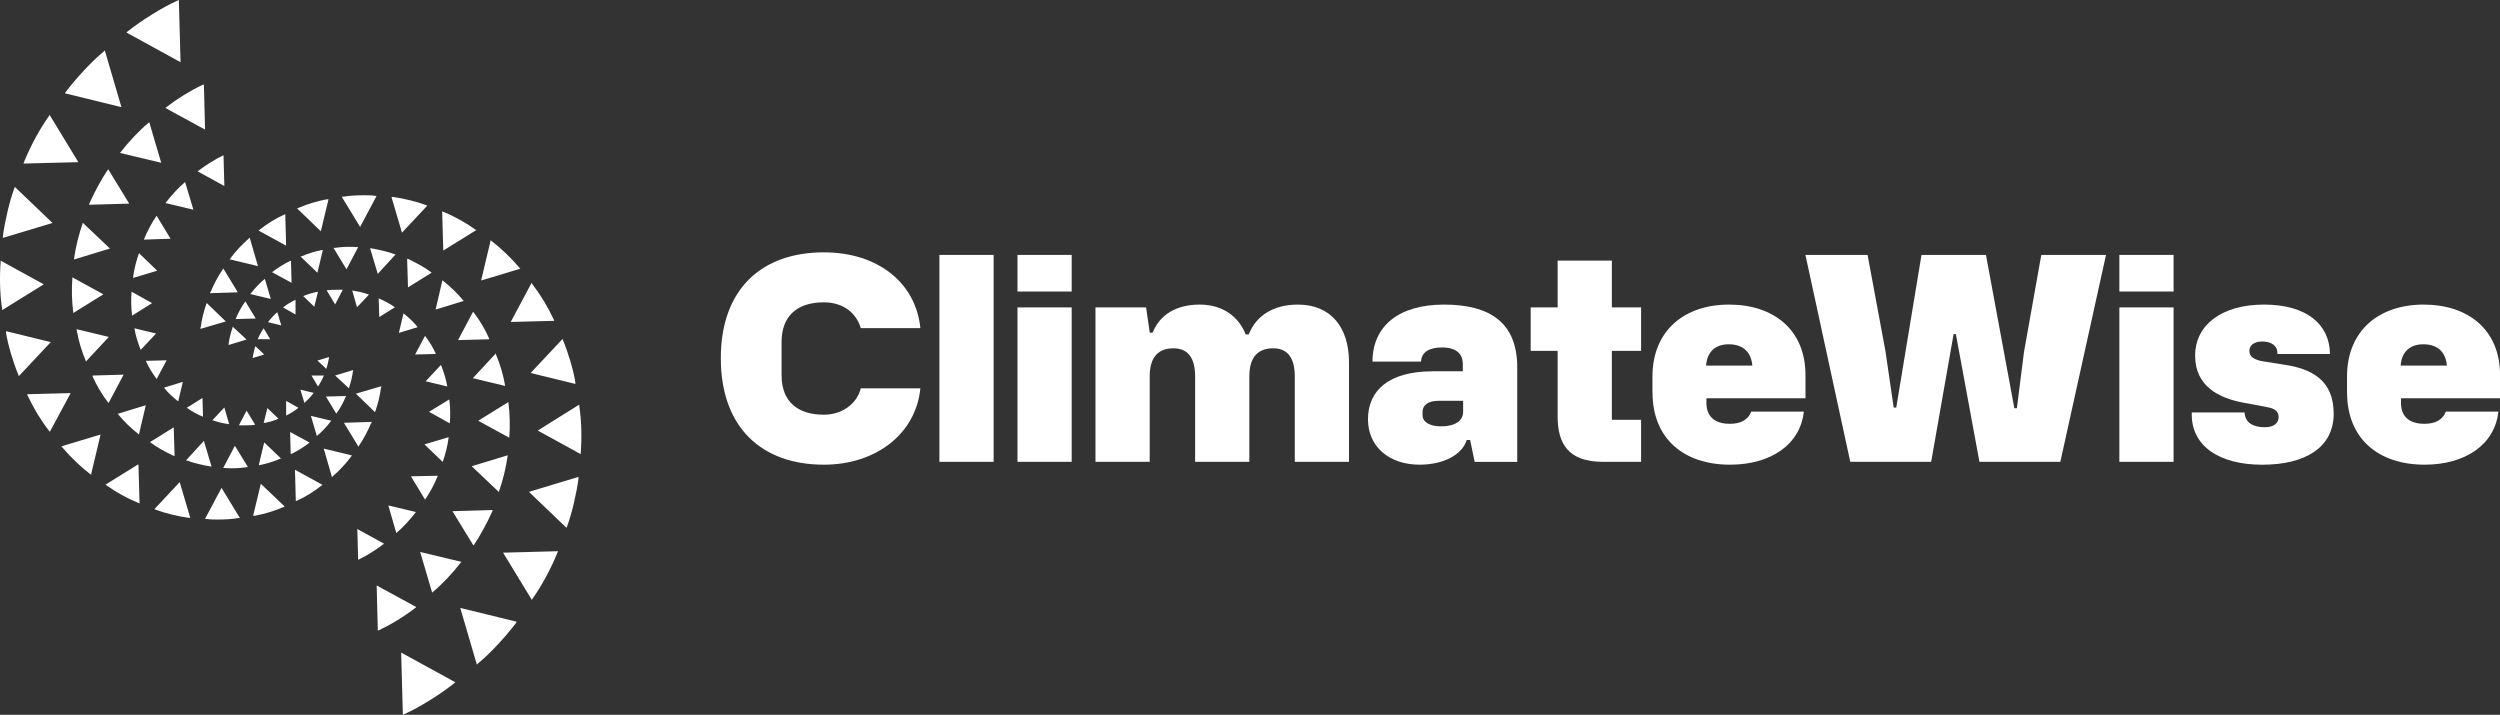 <?xml version="1.0" encoding="UTF-8"?>
<svg
  id="Layer_1"
  xmlns="http://www.w3.org/2000/svg"
  version="1.1"
  viewBox="0 0 706.45 201.98"
>
  <rect x="0" y="0" width="706.45" height="201.98" fill="#333333" stroke="none"/>
  <!-- Generator: Adobe Illustrator 29.1.0, SVG Export Plug-In . SVG Version: 2.1.0 Build 142)  -->
  <defs>
    <style>
      .st0 {
        fill: #ffffff;
      }
    </style>
  </defs>
  <g>
    <path
      class="st0"
      d="M232.81,71.31c15.24,0,25.99,8.58,27.27,21.42h-16.84c-1.36-4.65-5.37-7.3-10.43-7.3-8.18,0-11.95,4.49-11.95,11.15v9.46c0,7.62,4.73,11.15,11.95,11.15,5.05,0,9.3-2.97,10.43-7.46h16.84c-1.28,12.91-12.59,21.58-27.27,21.58-17.57,0-29.12-10.51-29.12-30.08s11.55-29.92,29.12-29.92Z"
    />
    <path class="st0" d="M265.46,72.03h15.32v58.47h-15.32v-58.47Z" />
    <path
      class="st0"
      d="M287.52,72.03h15.32v10.35h-15.32v-10.35ZM287.52,86.87h15.32v43.63h-15.32v-43.63Z"
    />
    <path
      class="st0"
      d="M309.58,86.87h14.28l1.04,7.14h.8c2.01-5.05,6.66-7.94,13.31-7.94s11.07,3.53,12.99,8.42h.88c2.09-5.37,7.06-8.42,13.88-8.42,9.38,0,14.44,6.5,14.44,16.28v28.15h-15.32v-24.14c0-4.73-1.68-7.94-6.1-7.94-4.01,0-6.74,2.17-6.74,7.94v24.14h-15.32v-24.14c0-4.73-1.68-7.94-6.1-7.94-4.01,0-6.74,2.17-6.74,7.94v24.14h-15.32v-43.63Z"
    />
    <path
      class="st0"
      d="M404.78,104.92h8.58v-2.09c0-2.81-1.84-4.65-5.86-4.65-3.53,0-5.85,1.28-5.94,4.01h-13.72c0-9.95,7.3-16.12,20.21-16.12s20.69,5.05,20.69,17.73v26.71h-12.03l-1.28-6.18h-.96c-1.28,4.17-6.58,6.98-13.31,6.98-8.66,0-14.6-5.13-14.6-12.83,0-8.1,5.86-13.55,18.21-13.55ZM401.98,117.27c0,2.09,2.17,3.21,5.21,3.21,3.77,0,6.26-1.44,6.26-4.09v-3.13h-6.98c-3.05,0-4.49,1.36-4.49,3.13v.88Z"
    />
    <path
      class="st0"
      d="M432.54,86.87h7.62v-13.23h15.32v13.23h8.26v12.27h-8.26v19.49h8.26v11.87h-10.83c-9.71,0-12.75-5.13-12.75-12.75v-18.61h-7.62v-12.27Z"
    />
    <path
      class="st0"
      d="M466.95,110.93v-4.49c0-13.07,9.06-20.37,21.66-20.37s21.58,7.14,21.58,19.89v6.58h-27.99v1.28c0,1.04,0,5.94,6.58,5.94,3.13,0,5.21-1.12,6.1-3.45h14.84c-.96,9.22-9.22,15-20.85,15-12.99,0-21.9-7.3-21.9-20.37ZM495.18,103.31c-.32-3.61-2.41-6.02-6.66-6.02-3.61,0-6.1,1.92-6.42,6.02h13.07Z"
    />
    <path
      class="st0"
      d="M527.74,72.03l5.05,27.19,2.33,15.96h.72l7.14-43.15h18.21l8.02,43.31h.72l2.01-15.88,4.89-27.43h18.29l-12.91,58.47h-22.86l-6.66-36.09h-.64l-6.34,36.09h-22.86l-12.67-58.47h17.56Z"
    />
    <path
      class="st0"
      d="M598.89,72.03h15.32v10.35h-15.32v-10.35ZM598.89,86.87h15.32v43.63h-15.32v-43.63Z"
    />
    <path
      class="st0"
      d="M640.04,120.72c2.65,0,3.85-1.28,3.85-2.81,0-2.25-2.01-2.65-3.77-2.97l-6.02-1.12c-7.06-1.28-13.8-4.65-13.8-13.31s7.46-14.44,19.49-14.44,18.53,5.61,18.61,13.96h-14.84c.08-2.25-1.6-3.53-4.33-3.53-2.17,0-3.61,1.04-3.61,2.65,0,1.68,1.44,2.57,3.93,2.97l6.1.96c7.3,1.12,13.8,4.17,13.8,13.8s-8.1,14.44-20.21,14.44-20.21-5.29-19.89-14.76h14.92c.16,2.97,2.49,4.17,5.77,4.17Z"
    />
    <path
      class="st0"
      d="M663.22,110.93v-4.49c0-13.07,9.06-20.37,21.66-20.37s21.58,7.14,21.58,19.89v6.58h-27.99v1.28c0,1.04,0,5.94,6.58,5.94,3.13,0,5.21-1.12,6.1-3.45h14.84c-.96,9.22-9.22,15-20.85,15-12.99,0-21.9-7.3-21.9-20.37ZM691.45,103.31c-.32-3.61-2.41-6.02-6.66-6.02-3.61,0-6.1,1.92-6.42,6.02h13.07Z"
    />
  </g>
  <path
    class="st0"
    d="M56.73,92.45c.24-2.04.89-4.64,1.53-6.43l.16-.4,5.39,5.21-7.16,2.11v-.49s.08,0,.08,0ZM59.55,82.44c.89-2.17,1.99-4.24,3.3-6.18l.24-.41,4.11,6.75-7.88.25.16-.41h.08ZM64.93,73.32l.24-.41c1.5-1.99,3.2-3.81,5.07-5.45l.32-.32,2.33,8.06-8.13-1.96.16.08h0ZM73.13,65.1l.32-.25c1.93-1.54,4.67-3.26,6.76-4.15l.4-.16.24,8.87-7.72-4.23s0-.08,0-.08ZM83.91,58.92l.4-.16c2.58-1.11,5.28-1.93,8.04-2.44h.48l-2.17,9.03-6.76-6.51v.08h0ZM96.62,55.58h.48c1.69-.32,3.78-.4,5.71-.4,1.12,0,2.25,0,3.14.16h.48l-4.67,8.79-5.15-8.46v-.08h0ZM110.62,55.66h.48c2.89.41,6.67,1.3,9.25,2.28l.4.16-7.16,7.65s-2.97-10.09-2.97-10.09ZM124.94,59.73l.4.16c2.89,1.14,6.51,3.18,8.85,4.88l.4.25-9.33,5.78-.32-11.15s0,.08,0,.08ZM138.53,67.87l.4.25c2.65,2.03,5.79,5.05,7.8,7.49l.32.32-11.1,3.34,2.73-11.47-.16.08h0ZM150.27,80l.24.4c2.33,3.06,4.32,6.36,5.95,9.85l.16.41-12.3.32,5.87-10.99s.08,0,.08,0ZM150.03,105.31l8.93-9.52.16.41c1.45,3.5,2.9,8.3,3.46,11.8v.49l-12.63-3.09s.08-.08.08-.08ZM151.96,121.66l11.74-7.33v.49c.65,3.99.72,9.36.4,13.02v.49l-12.15-6.67h0ZM149.47,138.99l14-4.23v.49c-.56,4.23-1.85,9.77-3.22,13.5l-.16.41-10.62-10.17ZM142.23,156.17l15.45-.41-.16.41c-1.69,4.23-4.51,9.52-7,12.94l-.24.4-8.13-13.35h.08ZM130.08,171.79l15.93,3.9-.24.41c-2.9,3.83-7.24,8.54-10.7,11.39l-.32.32-4.67-15.95v-.08h0ZM113.35,184.4l15.29,8.38-.32.32c-4.02,3.18-9.73,6.76-14.08,8.71l-.4.16s-.48-17.58-.48-17.58ZM64.61,97.25c.16-1.47.64-3.42,1.12-4.72v-.24l3.94,3.66-5.07,1.54v-.24h0ZM66.7,89.92c.56-1.47,1.61-3.34,2.5-4.56l.16-.16,2.9,4.8-5.63.16v-.24h.08ZM70.72,83.09l.16-.16c1.05-1.39,2.57-3.01,3.79-3.99l.16-.16,1.69,5.7-5.79-1.39h0ZM76.84,76.99l.16-.17c1.56-1.19,3.23-2.23,4.99-3.09h.24l.16,6.18-5.55-3.01v.08h0ZM84.8,72.51h.24c1.91-.84,3.9-1.47,5.95-1.87h.24l-1.53,6.43-4.82-4.64-.08.08ZM94.13,70.07h.24c1.21-.16,2.65-.32,4.1-.32.89,0,1.77,0,2.5.08h.24l-3.3,6.27-3.7-6.1-.08.08h0ZM104.5,70.15h.24c2.09.33,4.91.98,6.84,1.71h.24l-5.07,5.53-2.17-7.24h-.08ZM115.04,73.16h.24c2.1.97,4.83,2.44,6.52,3.74l.16.16-6.67,4.15-.24-7.98v-.08ZM125.02,79.18l.16.16c1.93,1.47,4.27,3.75,5.71,5.54l.16.16-7.96,2.44s1.93-8.3,1.93-8.3ZM133.7,88.13l.16.16c1.73,2.26,3.19,4.72,4.34,7.33v.25l-8.77.24,4.18-7.89.08-.08h0ZM133.7,106.77l6.43-6.92v.25c1.13,2.61,2.17,6.19,2.57,8.71v.24l-9.09-2.19.08-.08h0ZM135.15,118.89l8.53-5.29v.25c.4,2.93.48,6.91.24,9.6v.25l-8.77-4.8h0ZM133.3,131.75l10.14-3.09v.24c-.49,3.38-1.3,6.7-2.42,9.93v.25s-7.72-7.33-7.72-7.33ZM127.91,144.45l11.26-.32v.24c-1.37,3.09-3.46,7-5.23,9.6l-.16.16-5.88-9.6v-.08ZM118.82,156l11.58,2.77-.16.16c-2.17,2.85-5.39,6.27-7.96,8.38l-.16.16-3.38-11.47h.08ZM106.44,165.44l11.18,6.1-.16.16c-3.24,2.52-6.75,4.67-10.46,6.43h-.24l-.32-12.61v-.08h0ZM71.37,101.15c.16-1.06.48-2.44.8-3.33l2.5,2.36-3.22.97s-.08,0-.08,0ZM72.81,95.94c.4-1.06,1.13-2.36,1.69-3.17l1.85,3.09h-3.62l.08.08ZM75.71,91.06c.72-.97,1.77-2.11,2.65-2.85l1.13,3.74-3.7-.9h-.08ZM80.05,86.83c.97-.82,2.42-1.63,3.46-2.11v4.15l-3.46-1.96v-.08ZM85.68,83.66c1.21-.49,2.97-1.06,4.18-1.22l-1.05,4.23-3.14-3.01h0ZM92.28,82.03c.89-.08,1.93-.16,2.98-.16h1.61l-2.17,4.15s-2.41-3.99-2.41-3.99ZM99.52,82.11c1.62.2,3.21.58,4.74,1.14l-3.38,3.58-1.37-4.8v.08ZM107,84.31c1.53.65,3.38,1.62,4.59,2.52l-4.42,2.76s-.16-5.29-.16-5.29ZM114,88.54c1.37,1.06,3.06,2.61,4.02,3.91l-5.31,1.62,1.29-5.45v-.08h0ZM120.11,94.89c1.13,1.47,2.42,3.58,3.06,5.13l-5.87.16s2.81-5.29,2.81-5.29ZM120.27,107.75l4.34-4.64c.72,1.79,1.53,4.32,1.77,6.1l-6.11-1.47h0ZM121.24,116.37l5.71-3.5c.32,2.04.32,4.88.16,6.76,0,0-5.87-3.26-5.87-3.26ZM119.95,125.57l6.84-2.04c-.31,2.39-.87,4.73-1.69,7l-5.15-4.96ZM116.17,134.6l7.56-.16c-.89,2.19-2.34,4.96-3.62,6.75l-3.94-6.51v-.08h0ZM109.73,142.82l7.8,1.87c-1.53,2.04-3.78,4.48-5.54,5.94l-2.26-7.81ZM100.97,149.49l7.56,4.15c-2.09,1.62-5.07,3.5-7.32,4.55,0,0-.24-8.7-.24-8.7ZM107.64,109.62c-.28,2.19-.79,4.34-1.52,6.43l-.16.41-5.39-5.21,7.16-2.11v.49h-.08ZM104.83,119.63c-.89,2.17-1.99,4.24-3.3,6.18l-.24.41-4.1-6.75,7.88-.25-.16.41s-.08,0-.08,0ZM99.44,128.66l-.24.4c-1.5,1.99-3.2,3.81-5.07,5.45l-.32.32-2.33-8.06,8.12,1.95s-.16-.08-.16-.08ZM91.15,136.96l-.4.33c-1.93,1.54-4.67,3.26-6.76,4.15l-.4.17-.24-8.87,7.72,4.23h.08,0ZM80.46,143.14l-.4.16c-2.58,1.11-5.28,1.93-8.04,2.44h-.49l2.17-9.03s6.76,6.43,6.76,6.43ZM67.74,146.4h-.48c-1.69.32-3.78.41-5.71.41-1.12,0-2.25,0-3.14-.16h-.48l4.67-8.79,5.15,8.46v.08h0ZM53.75,146.32h-.48c-2.9-.4-6.68-1.3-9.25-2.28l-.4-.16,7.16-7.65s2.98,10.09,2.98,10.09ZM39.44,142.25l-.4-.16c-3.13-1.28-6.09-2.92-8.85-4.88l-.4-.25,9.33-5.78.32,11.15v-.08h0ZM25.84,134.19l-.4-.25c-2.85-2.22-5.46-4.73-7.8-7.49l-.32-.32,11.1-3.34-2.73,11.47.16-.08h0ZM14.1,121.99l-.32-.33c-2.33-3.06-4.32-6.36-5.95-9.85l-.16-.41,12.3-.32s-5.87,10.91-5.87,10.91ZM14.34,96.68l-9.01,9.6-.16-.41c-1.45-3.5-2.9-8.3-3.46-11.8v-.49s12.63,3.09,12.63,3.09ZM12.41,80.32l-11.83,7.33v-.49c-.64-3.99-.72-9.36-.4-13.02v-.49l12.14,6.67h.08ZM14.9,62.99l-14.08,4.23v-.49c.56-4.23,1.85-9.77,3.22-13.51l.16-.4,10.62,10.17s.08,0,.08,0ZM22.14,45.82l-15.52.4.16-.4c1.69-4.23,4.5-9.52,7-12.94l.24-.41,8.12,13.35ZM34.29,30.27l-15.93-3.9.24-.41c2.9-3.83,7.24-8.55,10.7-11.39l.32-.32,4.67,15.95v.08h0ZM51.02,17.58l-15.28-8.38.32-.32c4.03-3.17,9.74-6.76,14.08-8.71l.4-.16.48,17.58h0ZM99.76,104.73c-.21,1.64-.59,3.24-1.12,4.8v.24l-3.94-3.66,5.07-1.54v.24s0-.08,0-.08ZM97.67,112.14c-.56,1.47-1.61,3.34-2.5,4.55l-.16.17-2.9-4.8,5.63-.16v.24s-.08,0-.08,0ZM93.64,118.89l-.16.17c-1.05,1.39-2.57,3.01-3.78,3.99l-.16.16-1.69-5.7,5.79,1.39h0ZM87.53,125l-.16.16c-1.56,1.2-3.23,2.23-4.99,3.1h-.24l-.16-6.19,5.54,3.01v-.08h0ZM79.57,129.56h-.24c-1.91.84-3.91,1.47-5.96,1.87h-.24l1.52-6.43,4.83,4.64s.08-.08.08-.08ZM70.16,132h-.24c-1.21.16-2.66.32-4.11.32-.88,0-1.77,0-2.5-.08h-.24l3.3-6.27,3.7,6.02h.08ZM59.86,131.83h-.24c-2.1-.32-4.91-.98-6.84-1.71h-.24l5.07-5.53,2.17,7.24h.08ZM49.33,128.82h-.24c-2.09-.98-4.83-2.44-6.51-3.75l-.16-.16,6.67-4.15.24,7.98v.08h0ZM39.27,122.8l-.16-.16c-2.1-1.63-4.01-3.49-5.71-5.53l-.16-.16,7.96-2.44-1.93,8.22s0,.08,0,.08ZM30.67,113.85l-.16-.16c-1.73-2.26-3.19-4.72-4.34-7.33v-.24l8.76-.25-4.18,7.89-.08.08h0ZM30.67,95.3l-6.44,6.91v-.24c-1.18-2.8-2.04-5.72-2.57-8.71v-.24l9.09,2.19-.08.08h0ZM29.22,83.17l-8.53,5.29v-.25c-.4-3.19-.48-6.4-.24-9.6v-.24l8.77,4.8ZM31.07,70.23l-10.14,3.09v-.24c.4-3.1,1.45-7.25,2.42-9.93v-.24s7.72,7.32,7.72,7.32ZM36.46,57.54l-11.26.32v-.25c1.37-3.09,3.46-7,5.23-9.6l.16-.16,5.87,9.6v.08h0ZM45.47,45.98l-11.58-2.77.16-.16c2.17-2.85,5.39-6.27,7.96-8.38l.16-.16,3.38,11.47s-.08,0-.08,0ZM57.93,36.62l-11.18-6.1.16-.16c3.24-2.52,6.75-4.68,10.46-6.44h.25l.32,12.61v.08h0ZM93,100.91c-.16,1.06-.48,2.44-.8,3.33l-2.5-2.36,3.22-.97s.08,0,.08,0ZM91.55,106.04c-.45,1.11-1.01,2.18-1.69,3.17l-1.85-3.09h3.62l-.08-.08h0ZM88.66,111c-.78,1.04-1.67,2-2.65,2.85l-1.12-3.74,3.7.9h.08ZM84.32,115.23c-.97.82-2.42,1.71-3.46,2.2v-4.15l3.46,1.95ZM78.69,118.32c-1.33.59-2.74,1-4.18,1.22l1.05-4.23,3.14,3.01ZM72.09,120.03c-.88.16-1.93.16-2.97.16h-1.61l2.17-4.15,2.42,3.98h0ZM64.77,119.87c-1.62-.2-3.21-.58-4.75-1.14l3.38-3.58,1.37,4.8v-.08h0ZM57.37,117.75c-1.63-.64-3.17-1.49-4.58-2.52l4.42-2.77s.16,5.29.16,5.29ZM50.37,113.44c-1.37-1.06-3.06-2.6-4.02-3.9l5.31-1.63-1.28,5.45s0,.08,0,.08ZM44.26,107.09c-1.12-1.47-2.41-3.58-3.05-5.12l5.87-.16-2.81,5.29h0ZM44.1,94.24l-4.34,4.63c-.72-1.79-1.53-4.31-1.77-6.1l6.11,1.47ZM43.05,85.61l-5.71,3.58c-.32-2.04-.32-4.88-.16-6.76l5.87,3.26v-.08ZM44.42,76.5l-6.83,2.04c.24-2.2.96-5.05,1.69-7l5.15,4.96h0ZM48.2,67.46l-7.56.25c.89-2.2,2.34-4.96,3.62-6.75,0,0,3.94,6.51,3.94,6.51ZM54.64,59.25l-7.88-1.87c1.53-2.04,3.78-4.48,5.55-5.94l2.34,7.81h0ZM63.4,52.57l-7.56-4.15c2.09-1.62,5.07-3.5,7.32-4.55l.24,8.7Z"
  />
</svg>
